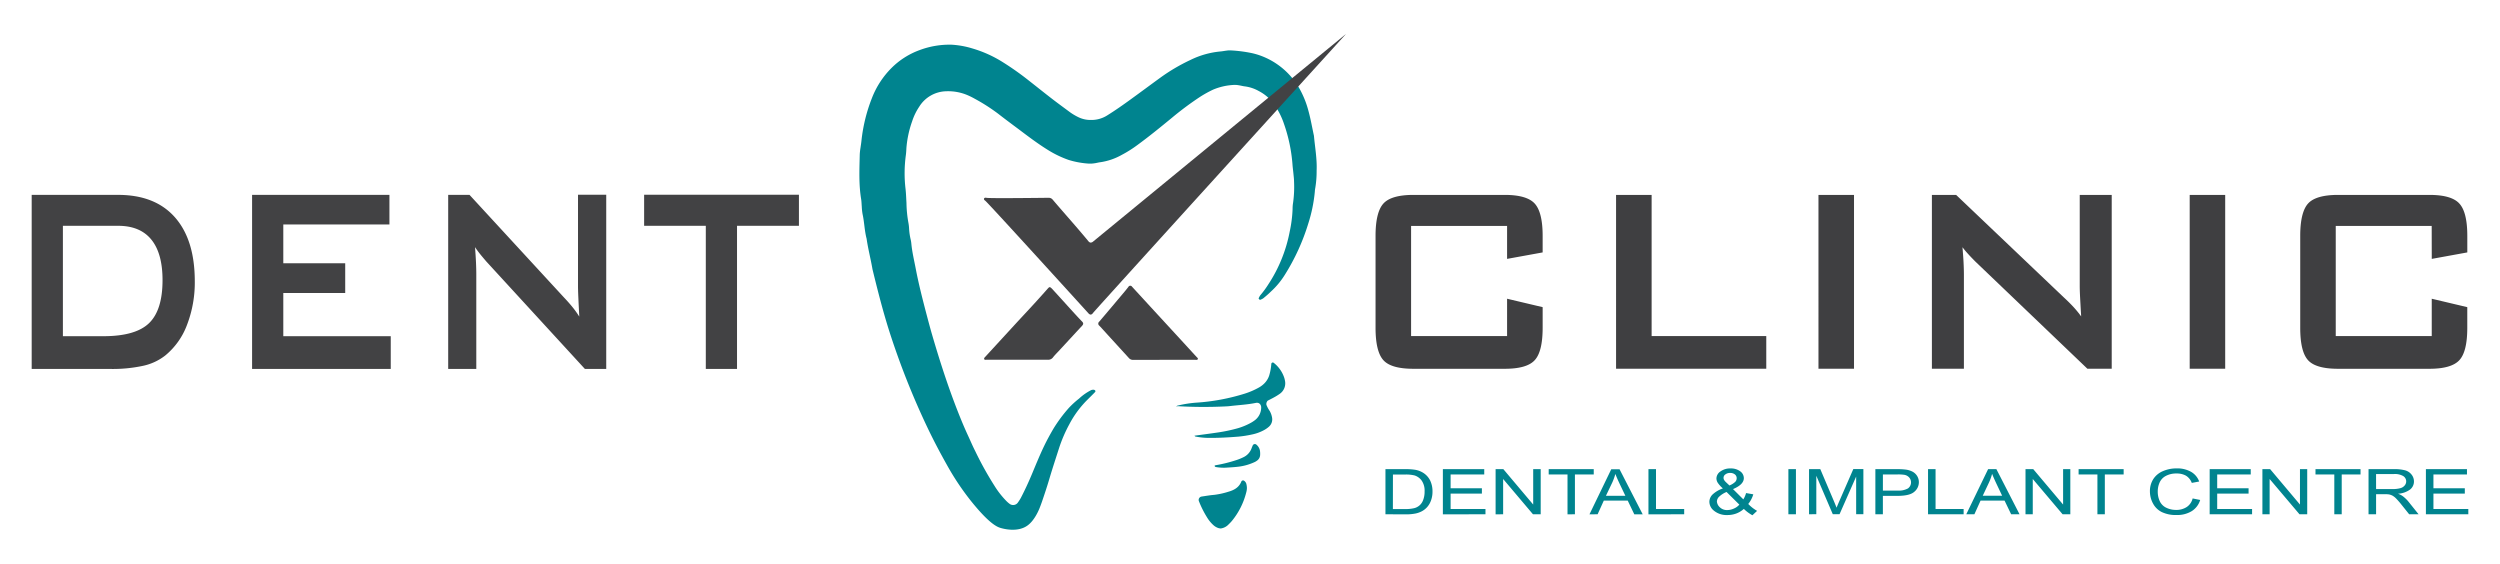 <svg id="Layer_1" data-name="Layer 1" xmlns="http://www.w3.org/2000/svg"
    viewBox="0 0 1062.83 239.65">
    <defs>
        <style>.cls-1{fill:#00848f;}.cls-2{fill:#424244;}.cls-3{fill:#3f3f41;}</style>
    </defs>
    <path class="cls-1"
        d="M507.8,185.23c3.34-.46,6.71-.89,10.07-1.39a66.86,66.86,0,0,0,8.6-1.85,27.51,27.51,0,0,0,5.39-2.28,10.81,10.81,0,0,0,1.24-.79,6.8,6.8,0,0,0,3.07-5.79,2.12,2.12,0,0,0-.51-1.34,1.73,1.73,0,0,0-.79-.5,2.08,2.08,0,0,0-1,0c-3.53.72-7.12.9-10.68,1.31-.64.08-1.3.14-2,.17a192.6,192.6,0,0,1-20.53-.09c-.13,0-.28.13-.42.21-.09-.2.05-.37.42-.46a48.39,48.39,0,0,1,8.2-1.27,88.12,88.12,0,0,0,20.15-3.76,31.64,31.64,0,0,0,6.27-2.7,10,10,0,0,0,2.31-1.78,8.42,8.42,0,0,0,2-3.33,22.94,22.94,0,0,0,.88-4.8.68.68,0,0,1,.51-.67.63.63,0,0,1,.47.09,13.46,13.46,0,0,1,4.32,5.81,9.45,9.45,0,0,1,.52,1.87,5.41,5.41,0,0,1-2.27,5.57,23.39,23.39,0,0,1-2.49,1.53c-.85.48-1.74.9-2.59,1.36a2,2,0,0,0-.54,1.77,12.29,12.29,0,0,0,1.38,2.58,8.45,8.45,0,0,1,1,2.74,4.15,4.15,0,0,1-1.36,4,11.16,11.16,0,0,1-2,1.39,18.23,18.23,0,0,1-5,1.85,47.78,47.78,0,0,1-5.79.93c-4.23.35-8.46.58-12.71.55a29.18,29.18,0,0,1-5.82-.6C508,185.47,507.9,185.31,507.8,185.23Z" />
    <path class="cls-1"
        d="M519,224.67a5.07,5.07,0,0,1-1-.16,6.09,6.09,0,0,1-2.09-1.21,14.79,14.79,0,0,1-2.78-3.38,41.93,41.93,0,0,1-3.49-7,1.46,1.46,0,0,1,1.14-1.81c1.77-.26,3.53-.57,5.31-.72a33.23,33.23,0,0,0,6.18-1.35c2.42-.69,4.51-1.84,5.49-4.39a.8.8,0,0,1,1.21-.22,2.36,2.36,0,0,1,.85,1.15,7.74,7.74,0,0,1,.28,1.91,7.39,7.39,0,0,1-.3,1.92,31,31,0,0,1-6.11,12.09c-.52.62-1.11,1.18-1.69,1.75a5.57,5.57,0,0,1-2.09,1.21A6.1,6.1,0,0,1,519,224.67Z" />
    <path class="cls-1"
        d="M521.23,198.82a19.33,19.33,0,0,1-4.43-.29.81.81,0,0,1-.36-.28c-.18-.25,0-.4.44-.48a59.65,59.65,0,0,0,8.94-2.24,21.07,21.07,0,0,0,2.69-1.1,6.71,6.71,0,0,0,3.56-3.8c.16-.46.36-.91.55-1.35a1,1,0,0,1,1.59-.18,4.25,4.25,0,0,1,1.43,2.47,8.89,8.89,0,0,1,.08,1.93,3.09,3.09,0,0,1-1.44,2.41,4.69,4.69,0,0,1-.83.5,22.71,22.71,0,0,1-7,2C524.55,198.64,522.61,198.72,521.23,198.82Z" />
    <path class="cls-1"
        d="M425.32,224.43c-1.46-.44-4.77-1.81-12.48-11.39a111.66,111.66,0,0,1-10.31-15.45c-2.95-5.25-5.76-10.58-8.33-16A330.14,330.14,0,0,1,378,140.61c-2.73-8.62-4.94-17.37-7.08-26.14-.74-4.36-1.88-8.64-2.5-13-.91-3.43-.95-7-1.72-10.47a24,24,0,0,1-.33-3.17c-.1-1.06-.1-2.14-.27-3.18-1.05-6.34-.73-12.72-.59-19.09a26.33,26.33,0,0,1,.3-2.64c.14-1,.33-2.1.43-3.16a69.29,69.29,0,0,1,4.42-18A37,37,0,0,1,379,28.91a32.73,32.73,0,0,1,12-7.63A36.22,36.22,0,0,1,404.51,19a37.46,37.46,0,0,1,8.86,1.59,51.47,51.47,0,0,1,13,5.87,121.28,121.28,0,0,1,11.28,8c3.21,2.51,6.39,5.07,9.61,7.55,2.53,1.95,5.11,3.82,7.66,5.72a24.37,24.37,0,0,0,3.66,2.15,11.74,11.74,0,0,0,5.14,1.12A12.55,12.55,0,0,0,470.81,49c3.46-2.16,6.79-4.5,10.08-6.9,4.15-3,8.28-6.08,12.44-9.1a78.68,78.68,0,0,1,12.8-7.53,36.39,36.39,0,0,1,12.71-3.59c.88-.07,1.75-.26,2.63-.36a8.44,8.44,0,0,1,1.59-.1A58.43,58.43,0,0,1,532,22.54a29.19,29.19,0,0,1,3.58,1,31.41,31.41,0,0,1,17.55,15.4,40.22,40.22,0,0,1,3.19,8.43c.93,3.42,1.53,6.91,2.28,10.37.44,4.93,1.36,9.82,1.14,14.82a42.69,42.69,0,0,1-.58,7.4,10.49,10.49,0,0,0-.19,1.58A63.36,63.36,0,0,1,556.2,95a90.65,90.65,0,0,1-9.89,21.69,33.57,33.57,0,0,1-6.09,7.34c-1,1-2.09,1.91-3.19,2.81a6.4,6.4,0,0,1-1.42.67l-.55-.57a5.71,5.71,0,0,1,.72-1.39,39.86,39.86,0,0,0,3.46-4.71,61.77,61.77,0,0,0,9.08-22.51,53.93,53.93,0,0,0,1.2-9.47,15.7,15.7,0,0,1,.21-2.65,48.46,48.46,0,0,0,.41-9c0-1.06-.14-2.12-.24-3.17-.13-1.41-.34-2.82-.43-4.23a67.4,67.4,0,0,0-3.59-17.1,31.7,31.7,0,0,0-4.32-8.5,18.42,18.42,0,0,0-6.38-5.49,16.31,16.31,0,0,0-6-2c-.87-.1-1.73-.36-2.61-.48a8.81,8.81,0,0,0-2.11-.13,25.83,25.83,0,0,0-8.74,2,48.07,48.07,0,0,0-5.57,3.09,132.46,132.46,0,0,0-11.92,8.87c-4.8,3.94-9.59,7.86-14.6,11.52a50.78,50.78,0,0,1-6.73,4.25,26.2,26.2,0,0,1-9,3.11c-.87.09-1.73.36-2.61.47a11.74,11.74,0,0,1-2.64.12A37,37,0,0,1,454.33,68a44.24,44.24,0,0,1-9.05-4.39C441.09,61,437.12,58,433.15,55c-3-2.23-6-4.46-8.91-6.73A78.88,78.88,0,0,0,414.43,42c-.92-.52-1.87-1-2.84-1.43a21,21,0,0,0-9.31-1.77,13.84,13.84,0,0,0-11.5,6.59,24.7,24.7,0,0,0-3,6.19,44.28,44.28,0,0,0-2.44,11.39c-.05,1.06-.11,2.13-.26,3.18a57,57,0,0,0-.09,14.3c.21,1.94.26,3.89.38,5.84a51.14,51.14,0,0,0,.83,8.45,17.62,17.62,0,0,1,.29,2.64,27.08,27.08,0,0,0,.61,4.2,13.41,13.41,0,0,1,.35,2.09c.34,3.54,1.18,7,1.84,10.45,1.26,6.62,2.93,13.13,4.64,19.63.77,2.91,1.54,5.82,2.38,8.71,3.13,10.71,6.54,21.33,10.59,31.72,1.42,3.63,2.9,7.24,4.53,10.77,1.05,2.25,2,4.53,3.13,6.75a142.49,142.49,0,0,0,8.24,14.86,37.16,37.16,0,0,0,5.26,6.66c.38.36.79.71,1.19,1a2.46,2.46,0,0,0,3.34-.38,18.62,18.62,0,0,0,1.43-2.22c1.72-3.31,3.27-6.68,4.71-10.12,1.7-4.08,3.37-8.18,5.3-12.17,1.16-2.39,2.44-4.71,3.77-7a61.76,61.76,0,0,1,6.63-8.94,37.45,37.45,0,0,1,4.32-3.94,22.14,22.14,0,0,1,5.21-3.63,3,3,0,0,1,1-.14,1,1,0,0,1,.47.19.52.52,0,0,1,.07.86c-1.1,1.15-2.25,2.26-3.38,3.39a42.69,42.69,0,0,0-7.51,10.24,60.54,60.54,0,0,0-4.4,10.24c-1.34,4.21-2.74,8.41-4,12.66-1,3.4-2.11,6.76-3.26,10.1-.35,1-.72,2-1.13,3-.59,1.4-2.27,5-4.82,6.92C432.8,226.49,426.63,224.82,425.32,224.43Z" />
    <path class="cls-2"
        d="M481.83,153a2.36,2.36,0,0,1-1.13-.21,2.34,2.34,0,0,1-.79-.6l-8.71-9.54c-1.27-1.39-2.52-2.8-3.82-4.17a1.09,1.09,0,0,1-.05-1.75c3.63-4.24,7.2-8.51,10.79-12.77.55-.65,1.07-1.31,1.6-2a.89.89,0,0,1,1.55-.07q4.91,5.34,9.82,10.69l10.29,11.18q3.67,4,7.33,8c.24.27.71.52.51.94s-.9.28-1.05.27C506.83,152.94,482.79,153,481.83,153Z" />
    <path class="cls-2"
        d="M432.47,152.94H419.42c-.36,0-.85.19-1-.29s.23-.68.49-1l12.93-14.08c2.6-2.82,5.23-5.62,7.82-8.45,1.89-2.07,3.77-4.15,5.62-6.25.88-1,1-1.07,2-.08,2.89,3.14,5.74,6.31,8.61,9.47,1.37,1.5,2.74,3,4.16,4.46.62.65.57,1.12,0,1.76-3.34,3.59-6.65,7.2-10,10.81-.81.87-1.67,1.71-2.39,2.65a2.52,2.52,0,0,1-2.21,1c-4.31,0-8.62,0-12.93,0Z" />
    <path class="cls-2"
        d="M464.71,102.7a1.57,1.57,0,0,1-1.12.43,1.43,1.43,0,0,1-.85-.55c-4.95-6-10.18-11.79-15.23-17.73a2.39,2.39,0,0,0-.57-.48,2.35,2.35,0,0,0-1.27-.28c-1.1,0-25.22.32-26.34,0a1.13,1.13,0,0,0-.77.06.44.44,0,0,0-.16.19.5.5,0,0,0-.08.31c0,.34.48.64.5.65,1,.67,40.27,43.89,43.92,47.9a1.36,1.36,0,0,0,1,.55,1.31,1.31,0,0,0,.86-.6c.63-.87,43.82-48.48,107.66-118.74Z" />
    <path class="cls-2"
        d="M313.33,96v60.84H300.06V96H273.84V82.8h65.81V96ZM190.54,156.85v-74h9.07l40.19,43.65c1.36,1.43,2.56,2.8,3.61,4.09a42.72,42.72,0,0,1,2.86,4q-.32-6.24-.43-8.83c-.07-1.74-.11-3.06-.11-4V82.8h12v74.05h-9.07L206.69,111.1c-1-1.18-1.88-2.2-2.64-3.16s-1.45-1.89-2.1-2.87c.17,2.3.32,4.45.41,6.48s.13,3.8.13,5.29v40Zm-83.37,0v-74h58.39V95.43H120.44v16.5h26.32v12.63H120.44v18.37h45.68v13.92Zm-93.7,0v-74H50.19q15.74,0,24.16,9.52t8.46,27.05a50.29,50.29,0,0,1-3.3,18.68,30.73,30.73,0,0,1-9.29,13.06A23.18,23.18,0,0,1,61,155.48a60.87,60.87,0,0,1-14.19,1.37Zm13.27-13.92H43.92q13.71,0,19.45-5.55t5.73-18.3q0-11.37-4.76-17.22T50.3,96H26.74Z" />
    <path class="cls-3"
        d="M1033.79,96.05H993v46.83h40.81V127l15.11,3.58v8.73c0,6.76-1.11,11.36-3.36,13.8s-6.46,3.67-12.74,3.67H994c-6.32,0-10.58-1.21-12.79-3.67s-3.31-7-3.31-13.8v-39c0-6.69,1.11-11.29,3.31-13.75s6.47-3.7,12.79-3.7h38.83q9.42,0,12.74,3.7c2.25,2.46,3.36,7.06,3.36,13.75v7l-15.11,2.75ZM930.91,156.77V82.88H946v73.89Zm-109.6,0V82.88h10.32l45.77,43.56q2.33,2.15,4.11,4.08a42.48,42.48,0,0,1,3.26,4q-.36-6.22-.49-8.81c-.08-1.74-.12-3-.12-4V82.88h13.6v73.89H887.43L839.7,111.11c-1.14-1.17-2.15-2.19-3-3.15a35.15,35.15,0,0,1-2.39-2.86c.19,2.29.36,4.44.46,6.47s.15,3.79.15,5.27v39.93Zm-48.22,0V82.88H788.2v73.89Zm-86.05,0V82.88h15.12v60H750.9v13.89ZM640.71,96.05H599.9v46.83h40.81V127l15.12,3.58v8.73q0,10.14-3.36,13.8c-2.23,2.46-6.47,3.67-12.75,3.67H600.89c-6.32,0-10.58-1.21-12.78-3.67s-3.32-7-3.32-13.8v-39c0-6.69,1.11-11.29,3.32-13.75s6.46-3.7,12.78-3.7h38.83c6.28,0,10.52,1.24,12.75,3.7s3.36,7.06,3.36,13.75v7l-15.12,2.75Z" />
    <path class="cls-1"
        d="M1031.33,218.63V199.45h17.46v2.25h-14.26v5.89h13.34v2.25h-13.34v6.54h14.83v2.25Zm-21.18-10.71H1017a12.61,12.61,0,0,0,3.42-.37,3.49,3.49,0,0,0,1.87-1.15,2.65,2.65,0,0,0-.59-4,7,7,0,0,0-3.92-.87h-7.64Zm-3.21,10.71V199.45h10.71a17.52,17.52,0,0,1,4.92.52,5.19,5.19,0,0,1,2.68,1.82,4.61,4.61,0,0,1,1,2.89,4.32,4.32,0,0,1-1.66,3.44,9.63,9.63,0,0,1-5.14,1.78,8.85,8.85,0,0,1,1.93.95,14.13,14.13,0,0,1,2.65,2.56l4.18,5.22h-4l-3.2-4a33.94,33.94,0,0,0-2.3-2.65,7.19,7.19,0,0,0-1.62-1.28,5.91,5.91,0,0,0-1.46-.51,12.19,12.19,0,0,0-1.78-.09h-3.7v8.52Zm-14.55,0V201.7h-8v-2.25h19.15v2.25h-8v16.93Zm-30.57,0V199.45h3.29l12.68,15.05V199.45h3.08v19.18h-3.29l-12.69-15v15Zm-22.42,0V199.45h17.46v2.25H942.6v5.89h13.34v2.25H942.6v6.54h14.83v2.25Zm-7.24-6.73,3.21.65a8.5,8.5,0,0,1-3.61,4.76,11.8,11.8,0,0,1-6.38,1.64,13.84,13.84,0,0,1-6.35-1.26,8.52,8.52,0,0,1-3.72-3.65A10.79,10.79,0,0,1,914,208.9a9.43,9.43,0,0,1,1.44-5.23,9,9,0,0,1,4.1-3.38,14.43,14.43,0,0,1,5.86-1.16,11.78,11.78,0,0,1,6.09,1.46,7.79,7.79,0,0,1,3.45,4.12l-3.14.59a6.07,6.07,0,0,0-2.44-3.05,7.82,7.82,0,0,0-4-.95,9.27,9.27,0,0,0-4.65,1.06,5.84,5.84,0,0,0-2.62,2.84,9.26,9.26,0,0,0-.76,3.68,9.66,9.66,0,0,0,.89,4.27,5.78,5.78,0,0,0,2.79,2.73,9.38,9.38,0,0,0,4.09.9,8,8,0,0,0,4.54-1.23A6.08,6.08,0,0,0,932.16,211.9Zm-40.48,6.73V201.7h-8v-2.25h19.15v2.25h-8v16.93Zm-30.57,0V199.45h3.29l12.69,15.05V199.45h3.07v19.18h-3.29l-12.68-15v15Zm-18.18-7.88h8.24l-2.52-5.31c-.76-1.62-1.34-2.95-1.74-4a22.34,22.34,0,0,1-1.33,3.69Zm-7,7.88,9.28-19.18h3.52l9.84,19.18H855l-2.8-5.81H842l-2.62,5.81Zm-16.26,0V199.45h3.2v16.93H834.8v2.25Zm-19.19-10.07h6.25a8,8,0,0,0,4.41-.92,3.18,3.18,0,0,0,.53-4.64,3.65,3.65,0,0,0-2-1.13,17.46,17.46,0,0,0-3-.17h-6.19Zm-3.2,10.07V199.45h9.13a28.28,28.28,0,0,1,3.68.18,8.58,8.58,0,0,1,3,.9,5.14,5.14,0,0,1,1.95,1.84,4.88,4.88,0,0,1,.73,2.62,5.24,5.24,0,0,1-2,4.13c-1.3,1.13-3.67,1.69-7.09,1.69h-6.21v7.82Zm-28.2,0V199.45h4.79L779.63,213c.53,1.26.91,2.21,1.16,2.84.27-.7.7-1.73,1.29-3.08l5.82-13.34h4.28v19.18h-3.07v-16l-7.06,16h-2.88l-7-16.34v16.34Zm-8.78,0V199.45h3.21v19.18Zm-20.87-4.12-5.42-5.36a10.38,10.38,0,0,0-3.25,2.1,3,3,0,0,0-.85,1.92,3.65,3.65,0,0,0,1.17,2.42,4.32,4.32,0,0,0,3.31,1.25,6.69,6.69,0,0,0,2.76-.65A6.22,6.22,0,0,0,739.47,214.51Zm-4.19-8.12a7.69,7.69,0,0,0,2.51-1.59,2.29,2.29,0,0,0,.57-1.51,2,2,0,0,0-.78-1.61,3.13,3.13,0,0,0-2-.62,3.21,3.21,0,0,0-2,.61,1.76,1.76,0,0,0-.52,2.45,4.87,4.87,0,0,0,.87,1Zm6.08,10a10.22,10.22,0,0,1-3.21,1.93,10.61,10.61,0,0,1-3.74.64,8.45,8.45,0,0,1-5.9-2,4.84,4.84,0,0,1-1.76-3.61,4.37,4.37,0,0,1,1.44-3.2,12.09,12.09,0,0,1,4.31-2.51,11.92,11.92,0,0,1-2.2-2.42,3.6,3.6,0,0,1-.55-1.79,3.66,3.66,0,0,1,1.71-3,6.94,6.94,0,0,1,4.31-1.28,6.55,6.55,0,0,1,4.06,1.2,3.58,3.58,0,0,1,1.57,2.9q0,2.75-4.6,4.68l4.38,4.36a9.56,9.56,0,0,0,1.17-2.67l3.07.53a11.69,11.69,0,0,1-2.15,4.1,16.57,16.57,0,0,0,3.77,2.94l-2,1.86A16.42,16.42,0,0,1,741.36,216.35Zm-40.51,2.28V199.45h3.21v16.93H716v2.25Zm-18.08-7.88H691l-2.53-5.31c-.76-1.62-1.33-2.95-1.73-4a23.29,23.29,0,0,1-1.33,3.69Zm-7,7.88,9.27-19.18h3.52l9.85,19.18H694.8L692,212.82H681.83l-2.63,5.81Zm-9.33,0V201.7h-8v-2.25h19.15v2.25h-8v16.93Zm-30.57,0V199.45h3.29l12.69,15.05V199.45H655v19.18h-3.29l-12.68-15v15Zm-22.42,0V199.45H631v2.25H616.7v5.89H630v2.25H616.7v6.54h14.82v2.25Zm-21.25-2.25h5.16a16,16,0,0,0,3.75-.35,5.36,5.36,0,0,0,3.93-3.43,9.69,9.69,0,0,0,.64-3.7,7.49,7.49,0,0,0-1.25-4.64,6,6,0,0,0-3-2.17,15.6,15.6,0,0,0-4.14-.39h-5.07ZM589,218.63V199.45h8.33a25.85,25.85,0,0,1,4.31.27,9.42,9.42,0,0,1,3.55,1.38,8.17,8.17,0,0,1,2.86,3.27,10.61,10.61,0,0,1,.95,4.57,10.83,10.83,0,0,1-.65,3.87,8.51,8.51,0,0,1-1.64,2.79,8.15,8.15,0,0,1-2.21,1.74,10.14,10.14,0,0,1-2.88,1,20.53,20.53,0,0,1-3.89.33Z" />
</svg>